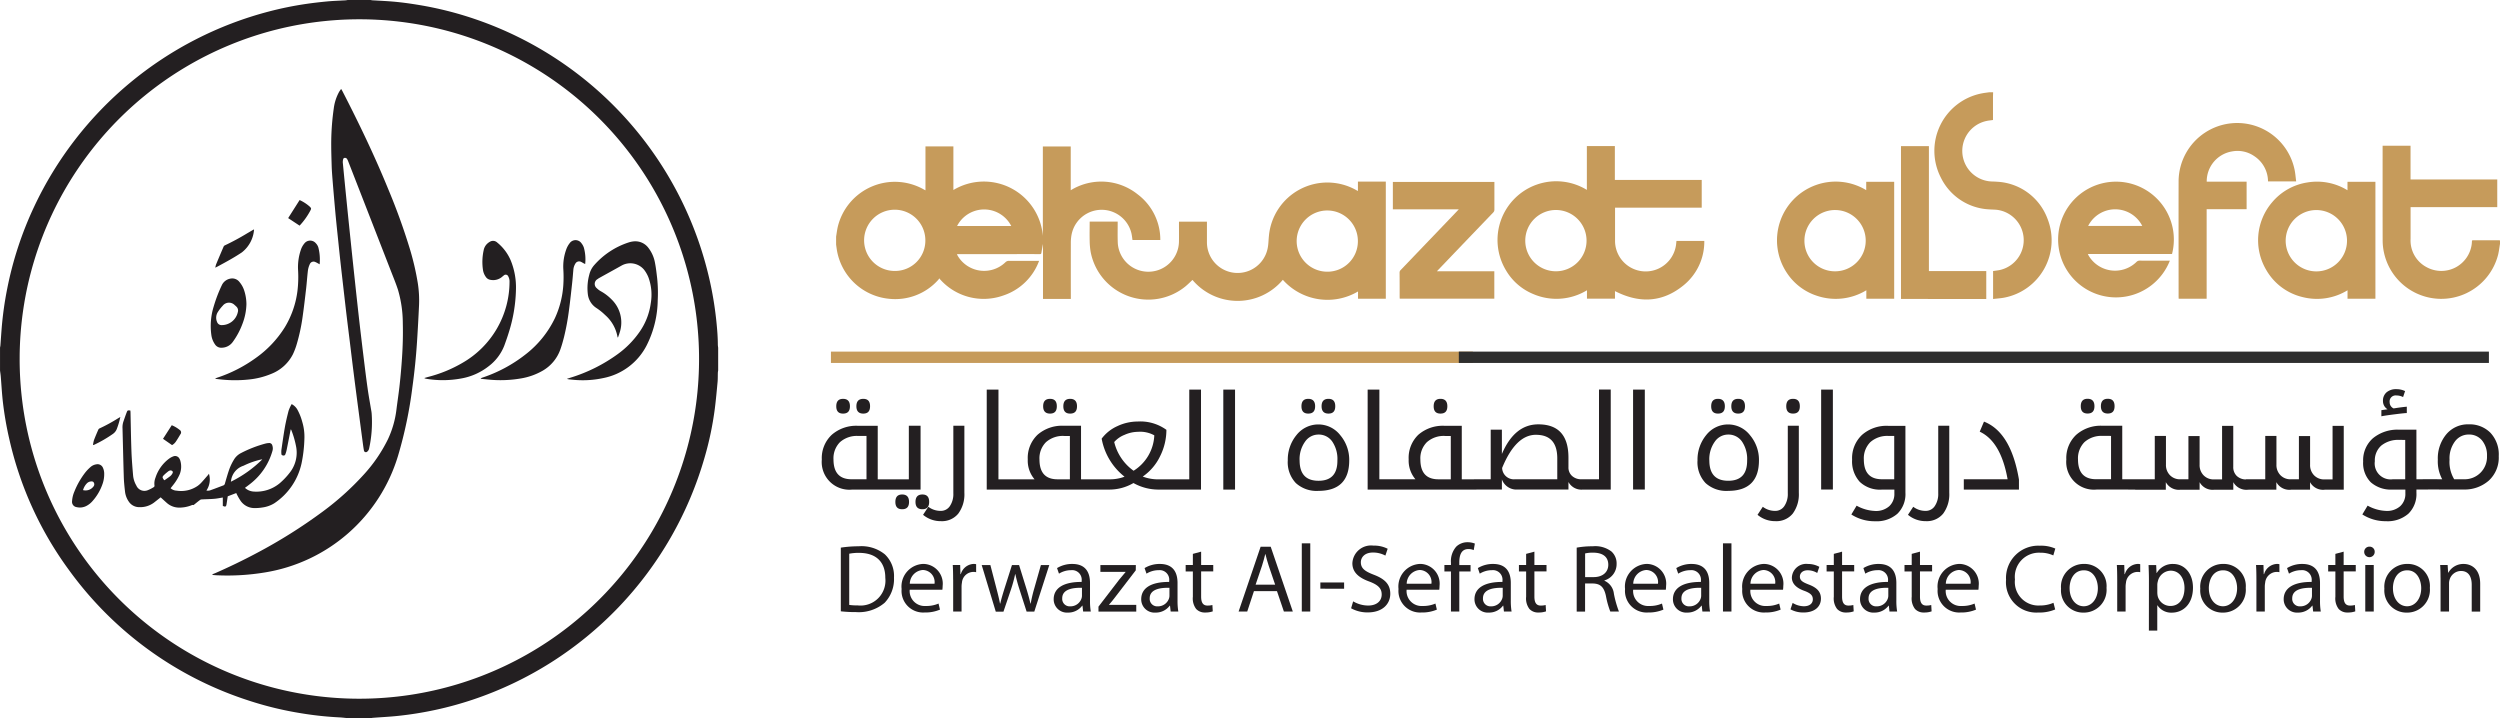 <svg xmlns="http://www.w3.org/2000/svg" width="298.123" height="85.643" viewBox="0 0 298.123 85.643">
  <g id="Group_31047" data-name="Group 31047" transform="translate(-3235 239)">
    <g id="Group_31045" data-name="Group 31045" transform="translate(3333 -306.974)">
      <path id="Path_126" data-name="Path 126" d="M89.449,488.176a3.3,3.3,0,0,1-3.579-3.583,3.8,3.8,0,0,1,1.181-2.949,4.426,4.426,0,0,1,3.12-1.079h2.368v6.386h1.87v1.225Zm.767-6.4a3.03,3.03,0,0,0-2.182.742,2.731,2.731,0,0,0-.771,2.055q0,2.365,2.148,2.368H91.2v-5.165Zm-2.622-3.54c0-.586.269-.884.81-.884s.82.293.82.884-.273.874-.82.874-.81-.293-.81-.874Zm2.4,0c0-.586.273-.884.82-.884s.81.293.81.884-.269.874-.81.874-.82-.293-.82-.874Zm4.106,8.71h2.148v-6.386h1.4v7.611H94.1v-1.225Zm.542,2.695c0-.586.269-.884.81-.884s.82.293.82.884-.273.874-.82.874-.81-.288-.81-.874Zm2.4,0c0-.586.273-.884.82-.884s.81.293.81.884-.268.874-.81.874-.82-.288-.82-.874Zm5.829-9.081v7.987a3.868,3.868,0,0,1-.727,2.49,2.51,2.51,0,0,1-2.07.9,3.256,3.256,0,0,1-2.129-.757l.63-.957a2.4,2.4,0,0,0,1.47.488,1.279,1.279,0,0,0,1.1-.576,2.553,2.553,0,0,0,.41-1.518V480.56h1.318Zm4.062,6.386h2.153v1.225h-3.549V476.249h1.4Zm1.846,0h2.461a3.426,3.426,0,0,1-.81-2.368,3.814,3.814,0,0,1,1.167-2.944,4.438,4.438,0,0,1,3.13-1.074h2.055v6.386h1.738v1.225h-9.74Zm6-5.17a3.026,3.026,0,0,0-2.177.742,2.712,2.712,0,0,0-.776,2.06q0,2.365,2.148,2.368h1.479v-5.165h-.674Zm-2.514-3.54c0-.586.273-.884.82-.884s.81.293.81.884-.269.874-.81.874-.82-.293-.82-.874Zm2.407,0c0-.586.269-.884.81-.884s.82.293.82.884-.273.874-.82.874-.81-.293-.81-.874Zm13.182,9.935h-1.919a6.081,6.081,0,0,1-2.9-.781,5.688,5.688,0,0,1-2.92.781h-1.894v-1.225h1.88a4.892,4.892,0,0,0,1.87-.312,7.463,7.463,0,0,1-2.729-4.536,4.779,4.779,0,0,1,1.889-1.5,5.678,5.678,0,0,1,2.4-.542,5.285,5.285,0,0,1,3.432.991,7.022,7.022,0,0,1-.757,3.154,6.172,6.172,0,0,1-2.065,2.417,5.061,5.061,0,0,0,1.738.332h1.977v1.221Zm-7.113-5.663a5.908,5.908,0,0,0,2.309,3.418,5.245,5.245,0,0,0,2.47-4.223,3.475,3.475,0,0,0-1.948-.42,3.975,3.975,0,0,0-1.6.361A3.172,3.172,0,0,0,120.729,482.513Zm6.8,4.438h2.148v-10.7h1.4v11.927h-3.54v-1.225Zm7.607,1.225h-1.4V476.249h1.4Zm13.617-3.486q0,3.64-3.686,3.642a3.678,3.678,0,0,1-2.685-.937,3.606,3.606,0,0,1-.957-2.7,4.609,4.609,0,0,1,1.04-3.022,3.31,3.31,0,0,1,5.224.024,4.561,4.561,0,0,1,1.064,3Zm-5.917.015q0,2.424,2.26,2.422t2.246-2.422a3.683,3.683,0,0,0-.62-2.265,1.953,1.953,0,0,0-1.64-.825,1.931,1.931,0,0,0-1.6.854,3.588,3.588,0,0,0-.649,2.236Zm.22-6.464c0-.586.268-.884.81-.884s.82.293.82.884-.273.874-.82.874-.81-.293-.81-.874Zm2.4,0c0-.586.273-.884.82-.884s.81.293.81.884-.268.874-.81.874-.82-.293-.82-.874Zm6.889,8.71h2.153v1.225h-3.549V476.249h1.4Zm1.845,0h2.461a3.426,3.426,0,0,1-.81-2.368A3.814,3.814,0,0,1,157,481.639a4.438,4.438,0,0,1,3.13-1.074h2.055v6.386h1.738v1.225h-9.74Zm6-5.17a3.026,3.026,0,0,0-2.178.742,2.713,2.713,0,0,0-.776,2.06q0,2.365,2.148,2.368h1.479v-5.165h-.674Zm-1.367-3.54c0-.586.269-.884.81-.884s.82.293.82.884-.273.874-.82.874-.81-.293-.81-.874Zm8.134,9.935h-3.325v-1.225h1.992v-5.917h1.333v2.9q1.509-3.537,4.345-3.535,3.6,0,3.593,3.984v1.133a1.34,1.34,0,0,0,.425,1.03,1.593,1.593,0,0,0,1.133.4h.254v1.225h-.054a1.759,1.759,0,0,1-1.758-.9v.9h-6.337a1.848,1.848,0,0,1-1.6-1.211Zm4.062-6.532q-2.409,0-4.033,3.955a1.4,1.4,0,0,0,1.518,1.348h5.058v-2.49q0-2.812-2.544-2.812Zm5.371,5.307h2.148v-10.7h1.4v11.927h-3.54v-1.225Zm7.611,1.225h-1.4V476.249h1.4Zm13.612-3.486q0,3.64-3.686,3.642a3.678,3.678,0,0,1-2.685-.937,3.606,3.606,0,0,1-.957-2.7,4.61,4.61,0,0,1,1.04-3.022,3.31,3.31,0,0,1,5.224.024,4.561,4.561,0,0,1,1.064,3Zm-5.917.015q0,2.424,2.26,2.422t2.246-2.422a3.683,3.683,0,0,0-.62-2.265,1.953,1.953,0,0,0-1.64-.825,1.931,1.931,0,0,0-1.6.854,3.588,3.588,0,0,0-.649,2.236Zm.22-6.464c0-.586.269-.884.81-.884s.82.293.82.884-.273.874-.82.874-.81-.293-.81-.874Zm2.4,0c0-.586.273-.884.82-.884s.81.293.81.884-.269.874-.81.874-.82-.293-.82-.874Zm8.051,2.324v7.987a3.868,3.868,0,0,1-.727,2.49,2.51,2.51,0,0,1-2.07.9,3.256,3.256,0,0,1-2.129-.757l.63-.957a2.4,2.4,0,0,0,1.47.488,1.279,1.279,0,0,0,1.1-.576,2.553,2.553,0,0,0,.41-1.518V480.56h1.318Zm-1.5-2.324c0-.586.269-.884.81-.884s.81.293.81.884-.268.874-.81.874-.81-.293-.81-.874Zm5.561,9.935h-1.4V476.249h1.4Zm8.651.376a3.27,3.27,0,0,1-.952,2.5,3.755,3.755,0,0,1-2.676.9,5.1,5.1,0,0,1-2.822-.806l.63-1.05a4.9,4.9,0,0,0,2.221.63,2.37,2.37,0,0,0,1.665-.562,1.969,1.969,0,0,0,.615-1.528v-.454h-1.533a3.486,3.486,0,0,1-2.588-.923,3.611,3.611,0,0,1-.918-2.656,3.8,3.8,0,0,1,1.182-2.949,4.426,4.426,0,0,1,3.12-1.079h2.055Zm-2.007-6.772a3.03,3.03,0,0,0-2.182.742,2.731,2.731,0,0,0-.771,2.055q0,2.365,2.153,2.368h1.47v-5.165Zm7.235-1.216v7.987a3.868,3.868,0,0,1-.727,2.49,2.51,2.51,0,0,1-2.07.9,3.256,3.256,0,0,1-2.129-.757l.63-.957a2.4,2.4,0,0,0,1.47.488,1.279,1.279,0,0,0,1.1-.576,2.553,2.553,0,0,0,.41-1.518V480.56H220.3Zm1.728,6.386h5.229q-.8-4.5-3.325-5.678l.508-1.2q3.215,1.26,4.169,6.908v1.2h-6.576v-1.23Zm15.809,1.225a3.3,3.3,0,0,1-3.579-3.583,3.8,3.8,0,0,1,1.182-2.949,4.426,4.426,0,0,1,3.12-1.079h2.368v6.386h1.87v1.225Zm.767-6.4a3.03,3.03,0,0,0-2.182.742,2.731,2.731,0,0,0-.771,2.055q0,2.365,2.148,2.368h1.792v-5.165Zm-2.622-3.54c0-.586.268-.884.81-.884s.82.293.82.884-.273.874-.82.874-.81-.293-.81-.874Zm2.4,0c0-.586.273-.884.82-.884s.81.293.81.884-.268.874-.81.874-.82-.293-.82-.874Zm4.1,9.935v-1.225h2.324v-5.165h1.333v3.427a1.724,1.724,0,0,0,.478,1.255,1.655,1.655,0,0,0,1.23.488h.972V481.79h1.333v3.427a1.724,1.724,0,0,0,.478,1.255,1.655,1.655,0,0,0,1.23.488h.972v-6.386h1.333v4.882a1.441,1.441,0,0,0,.43,1.1,1.589,1.589,0,0,0,1.128.405h.254v1.225h-.044a1.78,1.78,0,0,1-1.762-.9v.9h-2.26a1.759,1.759,0,0,1-1.758-.9v.9H247.9a1.759,1.759,0,0,1-1.758-.9v.9h-3.652Zm13.187,0v-1.225H258v-5.165h1.333v3.427a1.724,1.724,0,0,0,.478,1.255,1.655,1.655,0,0,0,1.23.488h.972V481.79h1.333v3.427a1.724,1.724,0,0,0,.479,1.255,1.655,1.655,0,0,0,1.23.488h.972v-6.386h1.333v7.611H265.1a1.759,1.759,0,0,1-1.758-.9v.9h-2.26a1.759,1.759,0,0,1-1.758-.9v.9h-3.647Zm20.339-1.225h1.372v1.225h-1.372v.376a3.271,3.271,0,0,1-.952,2.5,3.755,3.755,0,0,1-2.676.9,5.1,5.1,0,0,1-2.822-.806l.63-1.05a4.9,4.9,0,0,0,2.221.63,2.37,2.37,0,0,0,1.665-.562,1.968,1.968,0,0,0,.615-1.528v-.454h-1.533a3.63,3.63,0,0,1-2.583-.864,3.244,3.244,0,0,1-.918-2.49,3.489,3.489,0,0,1,1.167-2.768,4.6,4.6,0,0,1,3.129-1.02h2.055Zm-2.007-4.692a3.217,3.217,0,0,0-2.182.674,2.36,2.36,0,0,0-.771,1.87,1.9,1.9,0,0,0,2.153,2.148h1.47v-4.692Zm.864-3.2c-.176,0-.645.049-1.416.146s-1.308.176-1.621.239v-.727l.742-.107a1.139,1.139,0,0,1-.552-.991,1.3,1.3,0,0,1,.435-1.04,1.725,1.725,0,0,1,1.167-.371,2.349,2.349,0,0,1,1.035.229l-.239.713a1.679,1.679,0,0,0-.781-.19.719.719,0,0,0-.82.806.8.8,0,0,0,.474.737l.283-.044q.718-.11,1.289-.161v.762Zm1.9,9.115v-1.225H279.1a4.523,4.523,0,0,1-.522-2.339,4.471,4.471,0,0,1,1.02-3.027,3.355,3.355,0,0,1,2.666-1.181,3.483,3.483,0,0,1,2.588,1.006,3.774,3.774,0,0,1,.991,2.783,3.714,3.714,0,0,1-1.191,2.924,4.369,4.369,0,0,1-3.017,1.059Zm3.193-3.564a4.009,4.009,0,0,0,.552,2.339h1.113a2.661,2.661,0,0,0,2.8-2.773,2.767,2.767,0,0,0-.6-1.865,1.973,1.973,0,0,0-1.572-.693,2.016,2.016,0,0,0-1.64.81,3.371,3.371,0,0,0-.654,2.182Z" transform="translate(-85.87 -361.815)" fill="#231f21"/>
      <path id="Path_127" data-name="Path 127" d="M90.515,514.721a14.1,14.1,0,0,1,2.119-.161,4.419,4.419,0,0,1,3.13.962,3.553,3.553,0,0,1,1.089,2.773,4.081,4.081,0,0,1-1.113,3,4.759,4.759,0,0,1-3.418,1.113,15.744,15.744,0,0,1-1.811-.093v-7.6Zm1,6.83a6.534,6.534,0,0,0,1.011.059,2.97,2.97,0,0,0,3.291-3.281c.01-1.821-1.02-2.983-3.13-2.983a5.6,5.6,0,0,0-1.172.1Z" transform="translate(-88.245 -381.442)" fill="#231f21"/>
      <path id="Path_128" data-name="Path 128" d="M106.332,521.956a1.781,1.781,0,0,0,1.9,1.928,3.651,3.651,0,0,0,1.538-.288l.171.723a4.491,4.491,0,0,1-1.846.342,2.577,2.577,0,0,1-2.729-2.8,2.694,2.694,0,0,1,2.6-2.993,2.351,2.351,0,0,1,2.295,2.612,4.173,4.173,0,0,1-.034.469h-3.9Zm2.959-.722a1.44,1.44,0,0,0-1.4-1.641,1.672,1.672,0,0,0-1.548,1.641Z" transform="translate(-95.85 -383.648)" fill="#231f21"/>
      <path id="Path_129" data-name="Path 129" d="M117.9,520.73c0-.654-.01-1.216-.044-1.733h.884l.034,1.089h.044a1.664,1.664,0,0,1,1.538-1.216,1.06,1.06,0,0,1,.288.034v.952a1.389,1.389,0,0,0-1.694,1.26,2.682,2.682,0,0,0-.044.469v2.959h-1V520.73Z" transform="translate(-102.241 -383.648)" fill="#231f21"/>
      <path id="Path_130" data-name="Path 130" d="M125.955,519.14l.732,2.822c.161.62.308,1.191.415,1.767h.034c.127-.561.308-1.157.493-1.753l.9-2.832h.85l.859,2.773c.205.664.366,1.25.493,1.811h.034a16.547,16.547,0,0,1,.425-1.8l.791-2.788h1l-1.787,5.551h-.918l-.85-2.646a18.482,18.482,0,0,1-.493-1.821h-.024a16.2,16.2,0,0,1-.5,1.836l-.893,2.637h-.918l-1.675-5.551h1.035Z" transform="translate(-105.854 -383.786)" fill="#231f21"/>
      <path id="Path_131" data-name="Path 131" d="M146.02,524.553l-.078-.7h-.034a2.065,2.065,0,0,1-1.7.825,1.583,1.583,0,0,1-1.7-1.592c0-1.343,1.191-2.075,3.335-2.065v-.117a1.144,1.144,0,0,0-1.26-1.284,2.752,2.752,0,0,0-1.445.415l-.229-.664a3.443,3.443,0,0,1,1.821-.493c1.7,0,2.109,1.157,2.109,2.27v2.075a7.792,7.792,0,0,0,.093,1.328Zm-.146-2.832c-1.1-.024-2.348.171-2.348,1.25a.891.891,0,0,0,.952.962,1.383,1.383,0,0,0,1.343-.928,1.069,1.069,0,0,0,.059-.322v-.962Z" transform="translate(-114.857 -383.653)" fill="#231f21"/>
      <path id="Path_132" data-name="Path 132" d="M153.44,524.1l2.509-3.266c.239-.3.469-.561.723-.859v-.024h-3v-.815H157.9l-.01.63-2.475,3.222c-.229.308-.459.586-.713.874v.024h3.247v.8h-4.506V524.1Z" transform="translate(-120.451 -383.781)" fill="#231f21"/>
      <path id="Path_133" data-name="Path 133" d="M167.4,524.553l-.078-.7h-.034a2.065,2.065,0,0,1-1.7.825,1.583,1.583,0,0,1-1.7-1.592c0-1.343,1.191-2.075,3.335-2.065v-.117a1.144,1.144,0,0,0-1.26-1.284,2.752,2.752,0,0,0-1.445.415l-.229-.664a3.443,3.443,0,0,1,1.821-.493c1.7,0,2.109,1.157,2.109,2.27v2.075a7.792,7.792,0,0,0,.093,1.328Zm-.151-2.832c-1.1-.024-2.348.171-2.348,1.25a.891.891,0,0,0,.952.962,1.384,1.384,0,0,0,1.343-.928,1.07,1.07,0,0,0,.059-.322v-.962Z" transform="translate(-125.799 -383.653)" fill="#231f21"/>
      <path id="Path_134" data-name="Path 134" d="M176.586,515.87v1.592h1.445v.766h-1.445v2.993c0,.688.2,1.079.757,1.079a2.275,2.275,0,0,0,.586-.068l.044.757a2.514,2.514,0,0,1-.893.137,1.387,1.387,0,0,1-1.089-.425,2.049,2.049,0,0,1-.391-1.445v-3.027h-.859v-.766h.859v-1.328Z" transform="translate(-131.352 -382.112)" fill="#231f21"/>
      <path id="Path_135" data-name="Path 135" d="M189.5,519.967l-.8,2.431h-1.03l2.627-7.729H191.5l2.636,7.729h-1.064l-.825-2.431Zm2.529-.776-.757-2.226c-.171-.5-.288-.962-.4-1.411h-.024c-.112.459-.239.928-.391,1.4l-.757,2.236Z" transform="translate(-137.969 -381.498)" fill="#231f21"/>
      <path id="Path_136" data-name="Path 136" d="M203.11,513.83h1.011v8.139H203.11Z" transform="translate(-145.872 -381.068)" fill="#231f21"/>
      <path id="Path_137" data-name="Path 137" d="M210.472,523.39v.747H207.64v-.747Z" transform="translate(-148.188 -385.961)" fill="#231f21"/>
      <path id="Path_138" data-name="Path 138" d="M215.389,521.045a3.552,3.552,0,0,0,1.787.5c1.02,0,1.616-.537,1.616-1.318,0-.723-.415-1.138-1.455-1.538-1.26-.449-2.041-1.1-2.041-2.192a2.226,2.226,0,0,1,2.5-2.1,3.578,3.578,0,0,1,1.709.376l-.273.815a3.091,3.091,0,0,0-1.47-.366c-1.055,0-1.455.63-1.455,1.157,0,.723.469,1.079,1.538,1.489,1.308.5,1.972,1.138,1.972,2.27,0,1.191-.884,2.226-2.7,2.226a4.017,4.017,0,0,1-1.972-.493Z" transform="translate(-152.027 -381.36)" fill="#231f21"/>
      <path id="Path_139" data-name="Path 139" d="M227.7,521.956a1.781,1.781,0,0,0,1.9,1.928,3.652,3.652,0,0,0,1.538-.288l.171.723a4.491,4.491,0,0,1-1.845.342,2.577,2.577,0,0,1-2.729-2.8,2.694,2.694,0,0,1,2.6-2.993,2.351,2.351,0,0,1,2.295,2.612,4.174,4.174,0,0,1-.034.469h-3.9Zm2.959-.722a1.44,1.44,0,0,0-1.4-1.641,1.672,1.672,0,0,0-1.548,1.641Z" transform="translate(-157.964 -383.648)" fill="#231f21"/>
      <path id="Path_140" data-name="Path 140" d="M238.721,521.836v-4.78h-.781v-.767h.781v-.264a2.623,2.623,0,0,1,.64-1.938,1.933,1.933,0,0,1,1.352-.518,2.376,2.376,0,0,1,.859.161l-.137.781a1.52,1.52,0,0,0-.64-.127c-.859,0-1.079.757-1.079,1.606v.3h1.343v.767h-1.343v4.78Z" transform="translate(-163.696 -380.935)" fill="#231f21"/>
      <path id="Path_141" data-name="Path 141" d="M248.8,524.553l-.078-.7h-.034a2.065,2.065,0,0,1-1.7.825,1.583,1.583,0,0,1-1.7-1.592c0-1.343,1.191-2.075,3.335-2.065v-.117a1.144,1.144,0,0,0-1.26-1.284,2.752,2.752,0,0,0-1.445.415l-.229-.664a3.443,3.443,0,0,1,1.821-.493c1.7,0,2.109,1.157,2.109,2.27v2.075a7.792,7.792,0,0,0,.093,1.328Zm-.151-2.832c-1.1-.024-2.348.171-2.348,1.25a.891.891,0,0,0,.952.962,1.383,1.383,0,0,0,1.343-.928,1.069,1.069,0,0,0,.059-.322v-.962Z" transform="translate(-167.457 -383.653)" fill="#231f21"/>
      <path id="Path_142" data-name="Path 142" d="M257.986,515.87v1.592h1.445v.766h-1.445v2.993c0,.688.2,1.079.757,1.079a2.275,2.275,0,0,0,.586-.068l.044.757a2.514,2.514,0,0,1-.893.137,1.387,1.387,0,0,1-1.089-.425,2.049,2.049,0,0,1-.391-1.445v-3.027h-.859v-.766H257v-1.328Z" transform="translate(-173.01 -382.112)" fill="#231f21"/>
      <path id="Path_143" data-name="Path 143" d="M270.255,514.721a10.416,10.416,0,0,1,1.914-.161,3.173,3.173,0,0,1,2.236.63,1.915,1.915,0,0,1,.605,1.47,2.025,2.025,0,0,1-1.455,1.972v.034a1.917,1.917,0,0,1,1.133,1.557,12.332,12.332,0,0,0,.6,2.119h-1.03a10.124,10.124,0,0,1-.518-1.846c-.229-1.064-.644-1.47-1.548-1.5h-.942v3.349h-1v-7.621Zm1,3.515h1.02c1.064,0,1.743-.586,1.743-1.47,0-1-.723-1.435-1.777-1.445a3.93,3.93,0,0,0-.986.093Z" transform="translate(-180.231 -381.442)" fill="#231f21"/>
      <path id="Path_144" data-name="Path 144" d="M283.032,521.956a1.781,1.781,0,0,0,1.9,1.928,3.652,3.652,0,0,0,1.538-.288l.171.723a4.492,4.492,0,0,1-1.846.342,2.577,2.577,0,0,1-2.729-2.8,2.694,2.694,0,0,1,2.6-2.993,2.351,2.351,0,0,1,2.295,2.612,4.173,4.173,0,0,1-.034.469h-3.9Zm2.959-.722a1.44,1.44,0,0,0-1.4-1.641,1.672,1.672,0,0,0-1.548,1.641Z" transform="translate(-186.28 -383.648)" fill="#231f21"/>
      <path id="Path_145" data-name="Path 145" d="M297.27,524.553l-.078-.7h-.034a2.072,2.072,0,0,1-1.7.825,1.583,1.583,0,0,1-1.7-1.592c0-1.343,1.191-2.075,3.335-2.065v-.117a1.144,1.144,0,0,0-1.26-1.284,2.751,2.751,0,0,0-1.445.415l-.229-.664a3.443,3.443,0,0,1,1.821-.493c1.7,0,2.109,1.157,2.109,2.27v2.075a7.789,7.789,0,0,0,.093,1.328Zm-.151-2.832c-1.1-.024-2.348.171-2.348,1.25a.891.891,0,0,0,.952.962,1.383,1.383,0,0,0,1.343-.928,1.068,1.068,0,0,0,.059-.322v-.962Z" transform="translate(-192.262 -383.653)" fill="#231f21"/>
      <path id="Path_146" data-name="Path 146" d="M305.98,513.83h1.011v8.139H305.98Z" transform="translate(-198.517 -381.068)" fill="#231f21"/>
      <path id="Path_147" data-name="Path 147" d="M311.662,521.956a1.781,1.781,0,0,0,1.9,1.928,3.651,3.651,0,0,0,1.538-.288l.171.723a4.492,4.492,0,0,1-1.846.342,2.577,2.577,0,0,1-2.729-2.8,2.694,2.694,0,0,1,2.6-2.993,2.351,2.351,0,0,1,2.295,2.612,4.165,4.165,0,0,1-.034.469h-3.9Zm2.959-.722a1.44,1.44,0,0,0-1.4-1.641,1.672,1.672,0,0,0-1.548,1.641Z" transform="translate(-200.933 -383.648)" fill="#231f21"/>
      <path id="Path_148" data-name="Path 148" d="M322.729,523.523a2.636,2.636,0,0,0,1.328.4c.732,0,1.079-.366,1.079-.825,0-.483-.288-.747-1.03-1.02-1-.356-1.47-.908-1.47-1.572a1.71,1.71,0,0,1,1.914-1.626,2.786,2.786,0,0,1,1.362.342l-.254.732a2.177,2.177,0,0,0-1.138-.322c-.6,0-.928.342-.928.757,0,.459.332.664,1.055.942.962.366,1.455.85,1.455,1.675,0,.977-.757,1.66-2.075,1.66a3.15,3.15,0,0,1-1.557-.376Z" transform="translate(-206.957 -383.653)" fill="#231f21"/>
      <path id="Path_149" data-name="Path 149" d="M333.136,515.87v1.592h1.445v.766h-1.445v2.993c0,.688.2,1.079.757,1.079a2.275,2.275,0,0,0,.586-.068l.044.757a2.514,2.514,0,0,1-.893.137,1.387,1.387,0,0,1-1.089-.425,2.049,2.049,0,0,1-.391-1.445v-3.027h-.859v-.766h.859v-1.328Z" transform="translate(-211.47 -382.112)" fill="#231f21"/>
      <path id="Path_150" data-name="Path 150" d="M342.97,524.553l-.078-.7h-.034a2.072,2.072,0,0,1-1.7.825,1.583,1.583,0,0,1-1.7-1.592c0-1.343,1.191-2.075,3.335-2.065v-.117a1.144,1.144,0,0,0-1.26-1.284,2.751,2.751,0,0,0-1.445.415l-.229-.664a3.443,3.443,0,0,1,1.821-.493c1.7,0,2.109,1.157,2.109,2.27v2.075a7.8,7.8,0,0,0,.093,1.328Zm-.146-2.832c-1.1-.024-2.348.171-2.348,1.25a.891.891,0,0,0,.952.962,1.383,1.383,0,0,0,1.343-.928,1.069,1.069,0,0,0,.059-.322v-.962Z" transform="translate(-215.651 -383.653)" fill="#231f21"/>
      <path id="Path_151" data-name="Path 151" d="M352.165,515.87v1.592h1.445v.766h-1.445v2.993c0,.688.2,1.079.757,1.079a2.275,2.275,0,0,0,.586-.068l.044.757a2.514,2.514,0,0,1-.893.137,1.387,1.387,0,0,1-1.089-.425,2.049,2.049,0,0,1-.391-1.445v-3.027h-.859v-.766h.859v-1.328Z" transform="translate(-221.209 -382.112)" fill="#231f21"/>
      <path id="Path_152" data-name="Path 152" d="M359.382,521.956a1.781,1.781,0,0,0,1.9,1.928,3.651,3.651,0,0,0,1.538-.288l.171.723a4.491,4.491,0,0,1-1.845.342,2.577,2.577,0,0,1-2.729-2.8,2.694,2.694,0,0,1,2.6-2.993,2.351,2.351,0,0,1,2.295,2.612,4.185,4.185,0,0,1-.034.469h-3.9Zm2.959-.722a1.44,1.44,0,0,0-1.4-1.641,1.672,1.672,0,0,0-1.548,1.641Z" transform="translate(-225.354 -383.648)" fill="#231f21"/>
      <path id="Path_153" data-name="Path 153" d="M380.979,522.022a4.912,4.912,0,0,1-2.041.366,3.613,3.613,0,0,1-3.818-3.911,3.847,3.847,0,0,1,4.038-4.057,4.178,4.178,0,0,1,1.836.342l-.239.815a3.609,3.609,0,0,0-1.557-.322,2.875,2.875,0,0,0-3.017,3.188,2.806,2.806,0,0,0,2.968,3.105,3.963,3.963,0,0,0,1.626-.322Z" transform="translate(-233.9 -381.37)" fill="#231f21"/>
      <path id="Path_154" data-name="Path 154" d="M393.974,521.726a2.714,2.714,0,0,1-2.763,2.949,2.637,2.637,0,0,1-2.661-2.856,2.713,2.713,0,0,1,2.754-2.949A2.633,2.633,0,0,1,393.974,521.726Zm-4.4.059c0,1.216.7,2.133,1.684,2.133.962,0,1.684-.9,1.684-2.153,0-.942-.469-2.134-1.665-2.134S389.57,520.73,389.57,521.785Z" transform="translate(-240.773 -383.648)" fill="#231f21"/>
      <path id="Path_155" data-name="Path 155" d="M402.224,520.73c0-.654-.01-1.216-.044-1.733h.884l.034,1.089h.044a1.664,1.664,0,0,1,1.538-1.216,1.037,1.037,0,0,1,.288.034v.952a1.434,1.434,0,0,0-.347-.034,1.411,1.411,0,0,0-1.352,1.294,2.691,2.691,0,0,0-.044.469v2.959h-1V520.73Z" transform="translate(-247.749 -383.648)" fill="#231f21"/>
      <path id="Path_156" data-name="Path 156" d="M409.974,520.818c0-.713-.024-1.284-.044-1.811h.908l.044.952h.024a2.179,2.179,0,0,1,1.972-1.079c1.343,0,2.348,1.133,2.348,2.822,0,2-1.216,2.983-2.524,2.983a1.947,1.947,0,0,1-1.709-.874h-.024v3.017h-1Zm1,1.479a2.579,2.579,0,0,0,.044.41,1.56,1.56,0,0,0,1.513,1.181c1.064,0,1.684-.869,1.684-2.143,0-1.113-.586-2.065-1.65-2.065a1.608,1.608,0,0,0-1.523,1.25,1.636,1.636,0,0,0-.068.415Z" transform="translate(-251.716 -383.653)" fill="#231f21"/>
      <path id="Path_157" data-name="Path 157" d="M427.984,521.726a2.715,2.715,0,0,1-2.763,2.949,2.637,2.637,0,0,1-2.661-2.856,2.713,2.713,0,0,1,2.754-2.949A2.633,2.633,0,0,1,427.984,521.726Zm-4.4.059c0,1.216.7,2.133,1.684,2.133.962,0,1.684-.9,1.684-2.153,0-.942-.469-2.134-1.665-2.134S423.58,520.73,423.58,521.785Z" transform="translate(-258.179 -383.648)" fill="#231f21"/>
      <path id="Path_158" data-name="Path 158" d="M436.224,520.73c0-.654-.01-1.216-.044-1.733h.884l.034,1.089h.044a1.664,1.664,0,0,1,1.538-1.216,1.037,1.037,0,0,1,.288.034v.952a1.435,1.435,0,0,0-.347-.034,1.411,1.411,0,0,0-1.352,1.294,2.69,2.69,0,0,0-.044.469v2.959h-1V520.73Z" transform="translate(-265.15 -383.648)" fill="#231f21"/>
      <path id="Path_159" data-name="Path 159" d="M446.45,524.553l-.078-.7h-.034a2.071,2.071,0,0,1-1.7.825,1.583,1.583,0,0,1-1.7-1.592c0-1.343,1.191-2.075,3.335-2.065v-.117a1.144,1.144,0,0,0-1.26-1.284,2.752,2.752,0,0,0-1.445.415l-.229-.664a3.443,3.443,0,0,1,1.821-.493c1.7,0,2.109,1.157,2.109,2.27v2.075a7.792,7.792,0,0,0,.093,1.328Zm-.146-2.832c-1.1-.024-2.348.171-2.348,1.25a.891.891,0,0,0,.952.962,1.384,1.384,0,0,0,1.343-.928,1.069,1.069,0,0,0,.059-.322v-.962Z" transform="translate(-268.61 -383.653)" fill="#231f21"/>
      <path id="Path_160" data-name="Path 160" d="M455.646,515.87v1.592h1.445v.766h-1.445v2.993c0,.688.2,1.079.757,1.079a2.274,2.274,0,0,0,.586-.068l.044.757a2.513,2.513,0,0,1-.893.137,1.387,1.387,0,0,1-1.089-.425,2.049,2.049,0,0,1-.391-1.445v-3.027H453.8v-.766h.859v-1.328Z" transform="translate(-274.168 -382.112)" fill="#231f21"/>
      <path id="Path_161" data-name="Path 161" d="M463.85,515.28a.625.625,0,0,1-1.25,0,.613.613,0,0,1,.63-.63A.6.6,0,0,1,463.85,515.28Zm-1.123,7.109v-5.551h1.011v5.551Z" transform="translate(-278.67 -381.488)" fill="#231f21"/>
      <path id="Path_162" data-name="Path 162" d="M472.954,521.726a2.714,2.714,0,0,1-2.763,2.949,2.637,2.637,0,0,1-2.661-2.856,2.713,2.713,0,0,1,2.754-2.949A2.633,2.633,0,0,1,472.954,521.726Zm-4.4.059c0,1.216.7,2.133,1.685,2.133.962,0,1.684-.9,1.684-2.153,0-.942-.469-2.134-1.665-2.134S468.55,520.73,468.55,521.785Z" transform="translate(-281.195 -383.648)" fill="#231f21"/>
      <path id="Path_163" data-name="Path 163" d="M481.2,520.5c0-.571-.01-1.045-.044-1.5h.893l.059.918h.024a2.041,2.041,0,0,1,1.836-1.045c.767,0,1.963.459,1.963,2.363v3.315h-1.011v-3.2c0-.893-.332-1.641-1.284-1.641a1.432,1.432,0,0,0-1.352,1.03,1.506,1.506,0,0,0-.068.469v3.335h-1.011V520.5Z" transform="translate(-288.17 -383.648)" fill="#231f21"/>
      <rect id="Rectangle_423" data-name="Rectangle 423" width="76.549" height="1.352" transform="translate(1.088 109.903)" fill="#c69b5b"/>
      <rect id="Rectangle_424" data-name="Rectangle 424" width="122.837" height="1.352" transform="translate(75.963 109.903)" fill="#2e2e2e"/>
      <path id="Path_164" data-name="Path 164" d="M89.36,427.631c.063-.376.107-.757.19-1.128a7,7,0,0,1,10.243-4.492c.063.034.122.068.22.117V416.89h3.33v5.2a7.057,7.057,0,0,1,10.668,5.478V416.895h3.325v5.224a6.944,6.944,0,0,1,7.983.488,6.773,6.773,0,0,1,2.7,5.444H124.7c-.039-.259-.063-.522-.122-.786a3.653,3.653,0,0,0-7.157.225,5.117,5.117,0,0,0-.073.864q-.007,3.259,0,6.523v.205h-3.32v-6.523h-.01c-.063.342-.127.684-.181,1.025-.02.117-.063.151-.181.151q-1.7-.007-3.4,0-3.193,0-6.381,0a.738.738,0,0,0-.107.015c.034.073.063.137.1.2a3.657,3.657,0,0,0,5.668.767.589.589,0,0,1,.449-.181c1.108.01,2.212,0,3.32,0h.259a6.827,6.827,0,0,1-4.291,4.14,6.963,6.963,0,0,1-7.621-2.055.768.768,0,0,1-.1.166,6.868,6.868,0,0,1-5.912,2.27,6.992,6.992,0,0,1-6.2-5.868c-.029-.2-.059-.405-.083-.605v-.952ZM100,428.1a3.652,3.652,0,1,0-3.574,3.642A3.613,3.613,0,0,0,100,428.1m3.784-1.719h6.459a3.63,3.63,0,0,0-6.459,0" transform="translate(-87.652 -331.457)" fill="#c69b5b"/>
      <path id="Path_165" data-name="Path 165" d="M481.091,428.452c-.068.4-.112.791-.2,1.182a6.992,6.992,0,0,1-13.651-.268,6.784,6.784,0,0,1-.137-1.333c-.01-3.711-.005-7.416-.005-11.127v-.186h3.33v4.028h10.341v3.3H470.433v.22c0,1.186,0,2.373,0,3.559a3.592,3.592,0,0,0,1.924,3.383,3.654,3.654,0,0,0,5.366-2.744c.019-.142.019-.288.034-.444a.73.73,0,0,1,.137-.024h3.086a.966.966,0,0,1,.117.019v.435Z" transform="translate(-280.973 -331.37)" fill="#c69b5b"/>
      <path id="Path_166" data-name="Path 166" d="M364.606,403.66c0,.186-.015.366-.015.552v2.758c-.283.044-.547.063-.8.122a3.649,3.649,0,0,0,.249,7.172c.337.054.684.034,1.025.068a6.775,6.775,0,0,1,6.034,4.433,6.961,6.961,0,0,1-5.195,9.394c-.425.078-.854.1-1.3.156v-3.335c.273-.039.542-.068.806-.122a3.647,3.647,0,0,0-.244-7.162c-.337-.049-.683-.039-1.025-.068a6.772,6.772,0,0,1-5.766-3.789,6.977,6.977,0,0,1,4.882-10.043c.288-.059.586-.088.874-.132h.474" transform="translate(-224.929 -324.686)" fill="#c69b5b"/>
      <path id="Path_167" data-name="Path 167" d="M151.3,430.255h3.339v.229c0,.791-.02,1.582.015,2.373a3.652,3.652,0,0,0,7.211.5,3.863,3.863,0,0,0,.083-.82c.01-.693,0-1.382,0-2.075,0-.063,0-.127.01-.2h3.325v2.514a3.656,3.656,0,0,0,7.25.62c.088-.454.088-.928.137-1.387a7,7,0,0,1,10.428-5.5c.049.029.1.054.19.1V425.49h3.325v13.968h-3.315v-.869a7.135,7.135,0,0,1-8.964-1.391,7.042,7.042,0,0,1-10.775.015c-.283.264-.552.537-.845.776a7,7,0,0,1-11.293-4.091,8.385,8.385,0,0,1-.122-1.352c-.02-.757,0-1.513,0-2.29m31.984,2.334a3.65,3.65,0,1,0-3.657,3.642,3.628,3.628,0,0,0,3.657-3.642" transform="translate(-119.356 -335.858)" fill="#c69b5b"/>
      <path id="Path_168" data-name="Path 168" d="M275.287,420.853v3.3H264.951v4.033a3.653,3.653,0,0,0,7.255.522c.034-.185.044-.381.068-.586h3.32a6.7,6.7,0,0,1-2.451,5.273c-2.539,2.085-5.3,2.192-8.2.708v.9h-3.34v-1a7,7,0,0,1-6.4.454,6.735,6.735,0,0,1-3.256-2.827,7,7,0,0,1,9.643-9.594V416.81h3.339v4.038h10.35Zm-17.4,10.887a3.654,3.654,0,1,0-3.642-3.662,3.65,3.65,0,0,0,3.642,3.662" transform="translate(-170.358 -331.416)" fill="#c69b5b"/>
      <path id="Path_169" data-name="Path 169" d="M401.206,434.1H391.173c.039.078.068.142.1.2a3.658,3.658,0,0,0,5.7.747.512.512,0,0,1,.4-.156c1.118.005,2.241.005,3.359.005h.22a6.9,6.9,0,1,1,.259-.8m-3.549-3.34a3.616,3.616,0,0,0-6.454,0Z" transform="translate(-240.199 -335.837)" fill="#c69b5b"/>
      <path id="Path_170" data-name="Path 170" d="M447.349,426.525V425.52h3.33v13.944h-3.325v-1.011a6.972,6.972,0,0,1-5.366.81,6.8,6.8,0,0,1-4.316-3.213,6.959,6.959,0,0,1,.7-8.1,6.841,6.841,0,0,1,4.218-2.358,6.934,6.934,0,0,1,4.755.932m-7.367,6.015a3.657,3.657,0,0,0,7.314.01,3.657,3.657,0,1,0-7.314-.01" transform="translate(-265.413 -335.864)" fill="#c69b5b"/>
      <path id="Path_171" data-name="Path 171" d="M333.146,439.466h-3.325v-1.011a7.016,7.016,0,0,1-5.927.645,6.8,6.8,0,0,1-3.544-2.71,7,7,0,0,1,9.457-9.872v-1h3.335v13.944Zm-7.055-3.271a3.654,3.654,0,1,0-3.652-3.657,3.636,3.636,0,0,0,3.652,3.657" transform="translate(-205.262 -335.867)" fill="#c69b5b"/>
      <path id="Path_172" data-name="Path 172" d="M420.615,418.176h4.76v3.286H420.61v10.673h-3.335c0-.068-.01-.137-.01-.205,0-4.623-.01-9.247,0-13.875a6.989,6.989,0,0,1,13.822-1.347c.1.464.132.947.2,1.44h-3.359a3.629,3.629,0,0,0-1.636-3.012,3.5,3.5,0,0,0-2.617-.571,3.613,3.613,0,0,0-3.056,3.613" transform="translate(-255.469 -328.54)" fill="#c69b5b"/>
      <path id="Path_173" data-name="Path 173" d="M237.448,436.2v3.286H226.17c0-.059-.01-.117-.01-.171,0-.976,0-1.948-.01-2.924a.411.411,0,0,1,.137-.327q3.376-3.523,6.752-7.05c.049-.049.093-.1.171-.181h-7.86V425.56h12.108v.215c0,1.025,0,2.055,0,3.086a.464.464,0,0,1-.142.347q-3.266,3.4-6.523,6.806c-.054.054-.107.112-.186.2h6.835Z" transform="translate(-157.252 -335.894)" fill="#c69b5b"/>
      <path id="Path_174" data-name="Path 174" d="M349.46,435.045V416.82h3.33v14.9h6.84v3.33Z" transform="translate(-220.769 -331.421)" fill="#c69b5b"/>
    </g>
    <g id="Group_31046" data-name="Group 31046" transform="translate(3225.076 -239)">
      <path id="Path_175" data-name="Path 175" d="M169.654,66.92h2.726c.081.014.165.033.247.038.648.038,1.293.068,1.938.114,1.225.084,2.439.249,3.651.453a41.7,41.7,0,0,1,6.586,1.661,42.835,42.835,0,0,1,28.159,31.821,41.952,41.952,0,0,1,.659,4.258c.095.93.171,1.859.173,2.794a3.206,3.206,0,0,0,.038.32V111.1a2.247,2.247,0,0,0-.038.271c-.011.344,0,.691-.027,1.035-.1,1.09-.2,2.176-.336,3.26a38.164,38.164,0,0,1-1.2,5.746,42.937,42.937,0,0,1-27.717,28.959,41.857,41.857,0,0,1-8.846,1.916c-.995.106-1.995.154-2.992.23-.081.005-.163.027-.247.041h-2.778c-.35-.033-.7-.079-1.052-.095a39.871,39.871,0,0,1-4.434-.477,40.724,40.724,0,0,1-6.336-1.531,42.549,42.549,0,0,1-21.386-15.521,41.918,41.918,0,0,1-7.152-15.7,40.167,40.167,0,0,1-.778-4.572c-.1-.943-.152-1.894-.23-2.84-.019-.241-.06-.482-.089-.721v-2.726c.016-.089.038-.179.046-.268.051-.68.095-1.358.149-2.038a41.38,41.38,0,0,1,.656-4.691,41.991,41.991,0,0,1,3.222-9.819A42.932,42.932,0,0,1,160.29,68.283a40.806,40.806,0,0,1,4.342-.886c.865-.127,1.735-.228,2.6-.309.71-.065,1.428-.087,2.141-.127.1-.005.187-.027.276-.041m1.377,83.321a40.51,40.51,0,1,0-40.493-40.518,40.5,40.5,0,0,0,40.493,40.518" transform="translate(-118.266 -66.92)" fill="#231f21"/>
      <path id="Path_176" data-name="Path 176" d="M236.877,106.05c.07.122.117.192.154.266,1.96,3.805,3.816,7.662,5.437,11.624a74.651,74.651,0,0,1,2.586,7.133,31.584,31.584,0,0,1,.962,4.122,13.314,13.314,0,0,1,.149,2.667c-.068,1.453-.146,2.908-.241,4.358-.117,1.8-.3,3.586-.547,5.372a50.792,50.792,0,0,1-1.716,8.209,19.9,19.9,0,0,1-15.92,13.914,27.336,27.336,0,0,1-5.6.336c-.209-.005-.415-.03-.656-.046a.659.659,0,0,1,.314-.184c1.7-.748,3.374-1.55,5.014-2.426a61.587,61.587,0,0,0,7.854-4.933,33.188,33.188,0,0,0,4.889-4.4,17.961,17.961,0,0,0,2.9-4.233,11.558,11.558,0,0,0,1.019-3.572c.122-.976.274-1.949.379-2.927q.171-1.569.276-3.141c.095-1.385.135-2.773.1-4.163a14.239,14.239,0,0,0-.564-3.984c-.249-.783-.569-1.545-.867-2.312q-2.537-6.521-5.079-13.042a1.469,1.469,0,0,0-.144-.293.286.286,0,0,0-.287-.122c-.122.014-.165.114-.184.214a1.262,1.262,0,0,0-.03.35q.215,2.248.442,4.494.248,2.472.507,4.943.248,2.394.507,4.792.244,2.281.5,4.564.26,2.256.537,4.51c.149,1.228.3,2.453.474,3.678.119.848.276,1.691.417,2.537a3.355,3.355,0,0,1,.057.4,14.593,14.593,0,0,1-.285,4.09,1.031,1.031,0,0,1-.07.241.612.612,0,0,1-.168.211.233.233,0,0,1-.4-.152c-.043-.206-.07-.415-.1-.623q-.289-2.175-.575-4.353-.3-2.264-.585-4.529c-.146-1.152-.282-2.3-.423-3.456-.127-1.043-.26-2.087-.385-3.13-.127-1.076-.249-2.155-.374-3.233-.111-.978-.225-1.954-.333-2.932-.095-.854-.182-1.7-.271-2.558-.095-.911-.192-1.824-.282-2.735-.079-.8-.149-1.607-.22-2.412-.062-.721-.125-1.442-.182-2.163-.046-.588-.095-1.174-.114-1.762-.03-1.024-.065-2.052-.052-3.079a30.215,30.215,0,0,1,.3-3.8,5.474,5.474,0,0,1,.65-2c.062-.1.135-.192.225-.328" transform="translate(-186.272 -95.445)" fill="#231f21"/>
      <path id="Path_177" data-name="Path 177" d="M183.048,245.542c.005.07.011.13.014.187.035,1.539.054,3.079.111,4.618.035.984.117,1.965.2,2.943a2.908,2.908,0,0,0,.379,1.168,1.05,1.05,0,0,0,1.377.564,4.167,4.167,0,0,0,.691-.355.188.188,0,0,0,.1-.209,1.883,1.883,0,0,1,.117-.916,4.552,4.552,0,0,1,1.672-2.312,1.988,1.988,0,0,1,.444-.233.575.575,0,0,1,.751.282.993.993,0,0,1,.106.255,2.5,2.5,0,0,1-.079,1.583,5.725,5.725,0,0,1-.8,1.309c-.092.119-.187.236-.287.366a1.145,1.145,0,0,0,.715.287,3.471,3.471,0,0,0,2.5-.561,2.872,2.872,0,0,0,.453-.4c.268-.29.523-.594.783-.892.038-.043.068-.092.119-.163a2.333,2.333,0,0,1-.3,2,.87.87,0,0,0,.539-.057c.5-.173.989-.371,1.485-.553a.307.307,0,0,0,.187-.244c.176-.6.341-1.2.553-1.781a6.567,6.567,0,0,1,.512-1.035,2.065,2.065,0,0,1,.854-.8,14.419,14.419,0,0,1,2.954-1.141,1.842,1.842,0,0,1,.325-.046.381.381,0,0,1,.455.3,1.04,1.04,0,0,1,0,.667,7.577,7.577,0,0,1-2.645,3.9c-.1.079-.2.154-.3.23l-.323.241a1.664,1.664,0,0,0,.978.439,4.356,4.356,0,0,0,3.168-.989,8.286,8.286,0,0,0,1.165-1.222,3.849,3.849,0,0,0,.767-3.255,10.732,10.732,0,0,0-.52-1.789c-.016-.046-.041-.089-.081-.179-.027.084-.043.125-.051.165-.149.767-.3,1.534-.453,2.3a3.015,3.015,0,0,1-.149.507.226.226,0,0,1-.3.16c-.1-.019-.173-.068-.179-.179a2.8,2.8,0,0,1,0-.477c.133-.905.257-1.813.417-2.716.117-.653.271-1.3.436-1.94a4.53,4.53,0,0,1,.3-.688,1.2,1.2,0,0,1,.073-.122,1.669,1.669,0,0,1,.713.718,6.4,6.4,0,0,1,.55,1.407,6.111,6.111,0,0,1,.255,1.968,16.417,16.417,0,0,1-.342,2.979,7.682,7.682,0,0,1-3.252,4.756,3.656,3.656,0,0,1-1.431.5,5.009,5.009,0,0,1-.878.068,2,2,0,0,1-1.707-.865,6.545,6.545,0,0,1-.407-.694c-.041-.07-.07-.149-.111-.23-.341.13-.669.255-1.014.388-.046.3-.092.618-.141.932s-.138.35-.447.211v-1c-.355.057-.683.127-1.016.154-.5.041-1.005.046-1.51.073a.376.376,0,0,0-.2.073c-.222.165-.436.341-.653.515-.062.052-.114.108-.217.073-.051-.016-.125.035-.187.057a3.994,3.994,0,0,1-1.38.26,2.232,2.232,0,0,1-1.561-.6c-.225-.2-.447-.407-.688-.626l-.157.125c-.211.168-.423.336-.634.5a2.715,2.715,0,0,1-1.756.545,1.477,1.477,0,0,1-1.26-.672,2.579,2.579,0,0,1-.444-1.2c-.068-.583-.13-1.171-.146-1.759-.06-1.927-.1-3.854-.152-5.778a2.182,2.182,0,0,1,.106-.794c.13-.374.255-.748.4-1.117.089-.233.127-.241.431-.2m15.733,5.822c-.049.005-.089.005-.13.014a9.384,9.384,0,0,0-2.109.745,2.164,2.164,0,0,0-1.482,1.74,1.2,1.2,0,0,0-.024.165,14.218,14.218,0,0,0,3.746-2.664m-11.662,2.491c.236-.168.472-.325.694-.5a1.117,1.117,0,0,0,.236-.29c.057-.095.1-.214,0-.3a.3.3,0,0,0-.328-.057.7.7,0,0,0-.176.1c-.154.127-.314.252-.458.393-.252.247-.252.306-.043.6a.512.512,0,0,1,.076.062" transform="translate(-157.575 -196.569)" fill="#231f21"/>
      <path id="Path_178" data-name="Path 178" d="M383.652,184.576a4.492,4.492,0,0,0-1.482-2.675,6.987,6.987,0,0,0-1.038-.837,2.262,2.262,0,0,1-1.03-1.656,6.036,6.036,0,0,1,.168-2.3,2.659,2.659,0,0,1,.634-1.209,9.261,9.261,0,0,1,4.044-2.651,2.876,2.876,0,0,1,.564-.127,1.947,1.947,0,0,1,1.832.794,4.077,4.077,0,0,1,.772,1.789c.117.6.182,1.211.255,1.821a16.609,16.609,0,0,1,.065,2.6,12.276,12.276,0,0,1-1.32,5.391,7.4,7.4,0,0,1-5.182,3.9,11.524,11.524,0,0,1-3.409.217c-.225-.019-.453-.041-.678-.065a2,2,0,0,1-.247-.057c.179-.06.3-.1.415-.138a19.132,19.132,0,0,0,5.678-2.835,11.064,11.064,0,0,0,2.569-2.618,7.8,7.8,0,0,0,1.347-3.445,5.987,5.987,0,0,0-.285-3.079,3.8,3.8,0,0,0-.51-.894,2.137,2.137,0,0,0-2.645-.528c-.884.5-1.778.986-2.667,1.482a1.635,1.635,0,0,0-.233.152.657.657,0,0,0-.095,1.095,2.2,2.2,0,0,0,.5.371,5.515,5.515,0,0,1,1.258.962,3.833,3.833,0,0,1,.965,3.957c-.054.184-.122.366-.187.547,0,.011-.027.016-.062.038" transform="translate(-300.079 -144.33)" fill="#231f21"/>
      <path id="Path_179" data-name="Path 179" d="M352.132,175.44c-.1-.046-.163-.076-.228-.111-.081-.043-.157-.1-.241-.136a.512.512,0,0,0-.715.214,1.615,1.615,0,0,0-.23.713c-.046.52-.084,1.041-.141,1.558-.117,1.071-.23,2.141-.374,3.206a29.034,29.034,0,0,1-.6,3.271c-.122.48-.255.959-.42,1.426a4.749,4.749,0,0,1-2.163,2.6,7.725,7.725,0,0,1-2.553.9,14.356,14.356,0,0,1-4.046.117c-.209-.022-.417-.038-.626-.062a.2.2,0,0,1-.136-.073c.076-.027.149-.057.225-.084a16.959,16.959,0,0,0,5.125-2.756,12.032,12.032,0,0,0,3.51-4.331,11.113,11.113,0,0,0,1-3.911,14.683,14.683,0,0,0,.005-1.892,5.972,5.972,0,0,1,.36-2.428,2.6,2.6,0,0,1,.39-.7.856.856,0,0,1,1.407-.005,1.749,1.749,0,0,1,.29.526,5.24,5.24,0,0,1,.157,1.957" transform="translate(-272.422 -143.953)" fill="#231f21"/>
      <path id="Path_180" data-name="Path 180" d="M235.4,175.618c-.1-.057-.165-.1-.238-.136a2.263,2.263,0,0,0-.268-.135.48.48,0,0,0-.672.26,2.614,2.614,0,0,0-.217.718c-.087.7-.13,1.407-.209,2.109-.133,1.144-.263,2.287-.426,3.428a22.283,22.283,0,0,1-.688,3.228,8.065,8.065,0,0,1-.48,1.271,4.9,4.9,0,0,1-2.567,2.317,9.264,9.264,0,0,1-2.626.667,15.385,15.385,0,0,1-3,.038c-.347-.027-.694-.073-1.038-.108,0-.016,0-.035-.005-.051.089-.035.176-.076.266-.106a16.789,16.789,0,0,0,4.537-2.323,12.752,12.752,0,0,0,3.48-3.678,10.967,10.967,0,0,0,1.507-4.35,13.926,13.926,0,0,0,.07-2.469,6.418,6.418,0,0,1,.325-2.385,2.275,2.275,0,0,1,.417-.772.876.876,0,0,1,1.369-.046,1.235,1.235,0,0,1,.314.539,5.772,5.772,0,0,1,.146,1.984" transform="translate(-187.358 -144.096)" fill="#231f21"/>
      <path id="Path_181" data-name="Path 181" d="M314.97,189.261c.149-.043.3-.087.447-.127a15.8,15.8,0,0,0,4.068-1.667,11.166,11.166,0,0,0,5.624-9.686,1.235,1.235,0,0,0-.152-.629.325.325,0,0,0-.529-.117,2.64,2.64,0,0,0-.214.176,1.65,1.65,0,0,1-1.444.336.792.792,0,0,1-.488-.336,1.912,1.912,0,0,1-.347-.884,6.463,6.463,0,0,1,.087-2.282,1.445,1.445,0,0,1,.336-.7,1.633,1.633,0,0,1,.431-.339.724.724,0,0,1,.846.1,5.554,5.554,0,0,1,1.623,2.155,8.491,8.491,0,0,1,.618,3.45,18.107,18.107,0,0,1-.843,5.084c-.165.547-.358,1.087-.553,1.623a5.638,5.638,0,0,1-1.835,2.426,7.328,7.328,0,0,1-3.325,1.483,12,12,0,0,1-4.092.041c-.033-.005-.065-.014-.1-.022s-.1-.024-.146-.038a.445.445,0,0,1-.011-.051" transform="translate(-254.424 -144.19)" fill="#231f21"/>
      <path id="Path_182" data-name="Path 182" d="M225.145,192.464a6.976,6.976,0,0,1-.472,2.363,8.86,8.86,0,0,1-1.146,2.149,1.647,1.647,0,0,1-1.328.707.877.877,0,0,1-.783-.371,2.537,2.537,0,0,1-.453-1.136,7.861,7.861,0,0,1,.279-3.412,17.018,17.018,0,0,1,.97-2.539,1.39,1.39,0,0,1,1-.778,1.087,1.087,0,0,1,1.119.42,2.961,2.961,0,0,1,.561,1.035,5.366,5.366,0,0,1,.252,1.561m-2.949,2.523a1.959,1.959,0,0,0,1.924-1.55.644.644,0,0,0-.184-.667c-.06-.057-.122-.117-.187-.168a.947.947,0,0,0-1.431.076,4.854,4.854,0,0,0-.572.734,1.271,1.271,0,0,0-.1,1.206.557.557,0,0,0,.547.369" transform="translate(-185.834 -156.217)" fill="#231f21"/>
      <path id="Path_183" data-name="Path 183" d="M163.727,272.309a3.4,3.4,0,0,1-.171,1.155,6.011,6.011,0,0,1-1.228,2.125,2.467,2.467,0,0,1-.751.585,1.664,1.664,0,0,1-1.13.13.636.636,0,0,1-.55-.726,3.353,3.353,0,0,1,.271-1.122,9.423,9.423,0,0,1,1.325-2.312,5.017,5.017,0,0,1,.577-.6,1.353,1.353,0,0,1,.715-.344.7.7,0,0,1,.8.428,1.706,1.706,0,0,1,.144.68m-2.526,1.965a1.176,1.176,0,0,0,1.271-.466.388.388,0,0,0,.011-.431c-.062-.136-.2-.146-.325-.138a.78.78,0,0,0-.493.225,1.891,1.891,0,0,0-.463.81" transform="translate(-141.378 -215.828)" fill="#231f21"/>
      <path id="Path_184" data-name="Path 184" d="M227.534,167.85a3.791,3.791,0,0,1-1.461,2.748c-.916.615-1.884,1.138-2.854,1.661-.087.046-.176.089-.309.157a2.814,2.814,0,0,1,.1-.4q.439-1.057.894-2.111a.276.276,0,0,1,.13-.141,28.726,28.726,0,0,0,2.683-1.447c.211-.119.42-.247.631-.371a1.889,1.889,0,0,1,.187-.095" transform="translate(-187.314 -140.496)" fill="#231f21"/>
      <path id="Path_185" data-name="Path 185" d="M256.343,158c-.455-.3-.9-.594-1.363-.9l1.366-2.152a4.851,4.851,0,0,1,1.2.778c.2.2.206.23.079.48A8.334,8.334,0,0,1,256.343,158" transform="translate(-210.693 -131.092)" fill="#231f21"/>
      <path id="Path_186" data-name="Path 186" d="M172.36,250.41a9.071,9.071,0,0,1-.42,1.426,1.287,1.287,0,0,1-.461.585,14.911,14.911,0,0,1-2.241,1.3.816.816,0,0,1-.138.03,3.75,3.75,0,0,1,.117-.583c.16-.423.339-.84.52-1.255a.3.3,0,0,1,.152-.149,18.963,18.963,0,0,0,2.187-1.193c.081-.049.163-.095.285-.165" transform="translate(-148.088 -200.68)" fill="#231f21"/>
      <path id="Path_187" data-name="Path 187" d="M200.989,256.391c-.352-.244-.7-.488-1.079-.751l1.043-1.621a3.809,3.809,0,0,1,.938.556.348.348,0,0,1,.089.529c-.168.29-.341.577-.529.856a1.317,1.317,0,0,1-.463.431" transform="translate(-170.547 -203.312)" fill="#231f21"/>
    </g>
  </g>
</svg>

